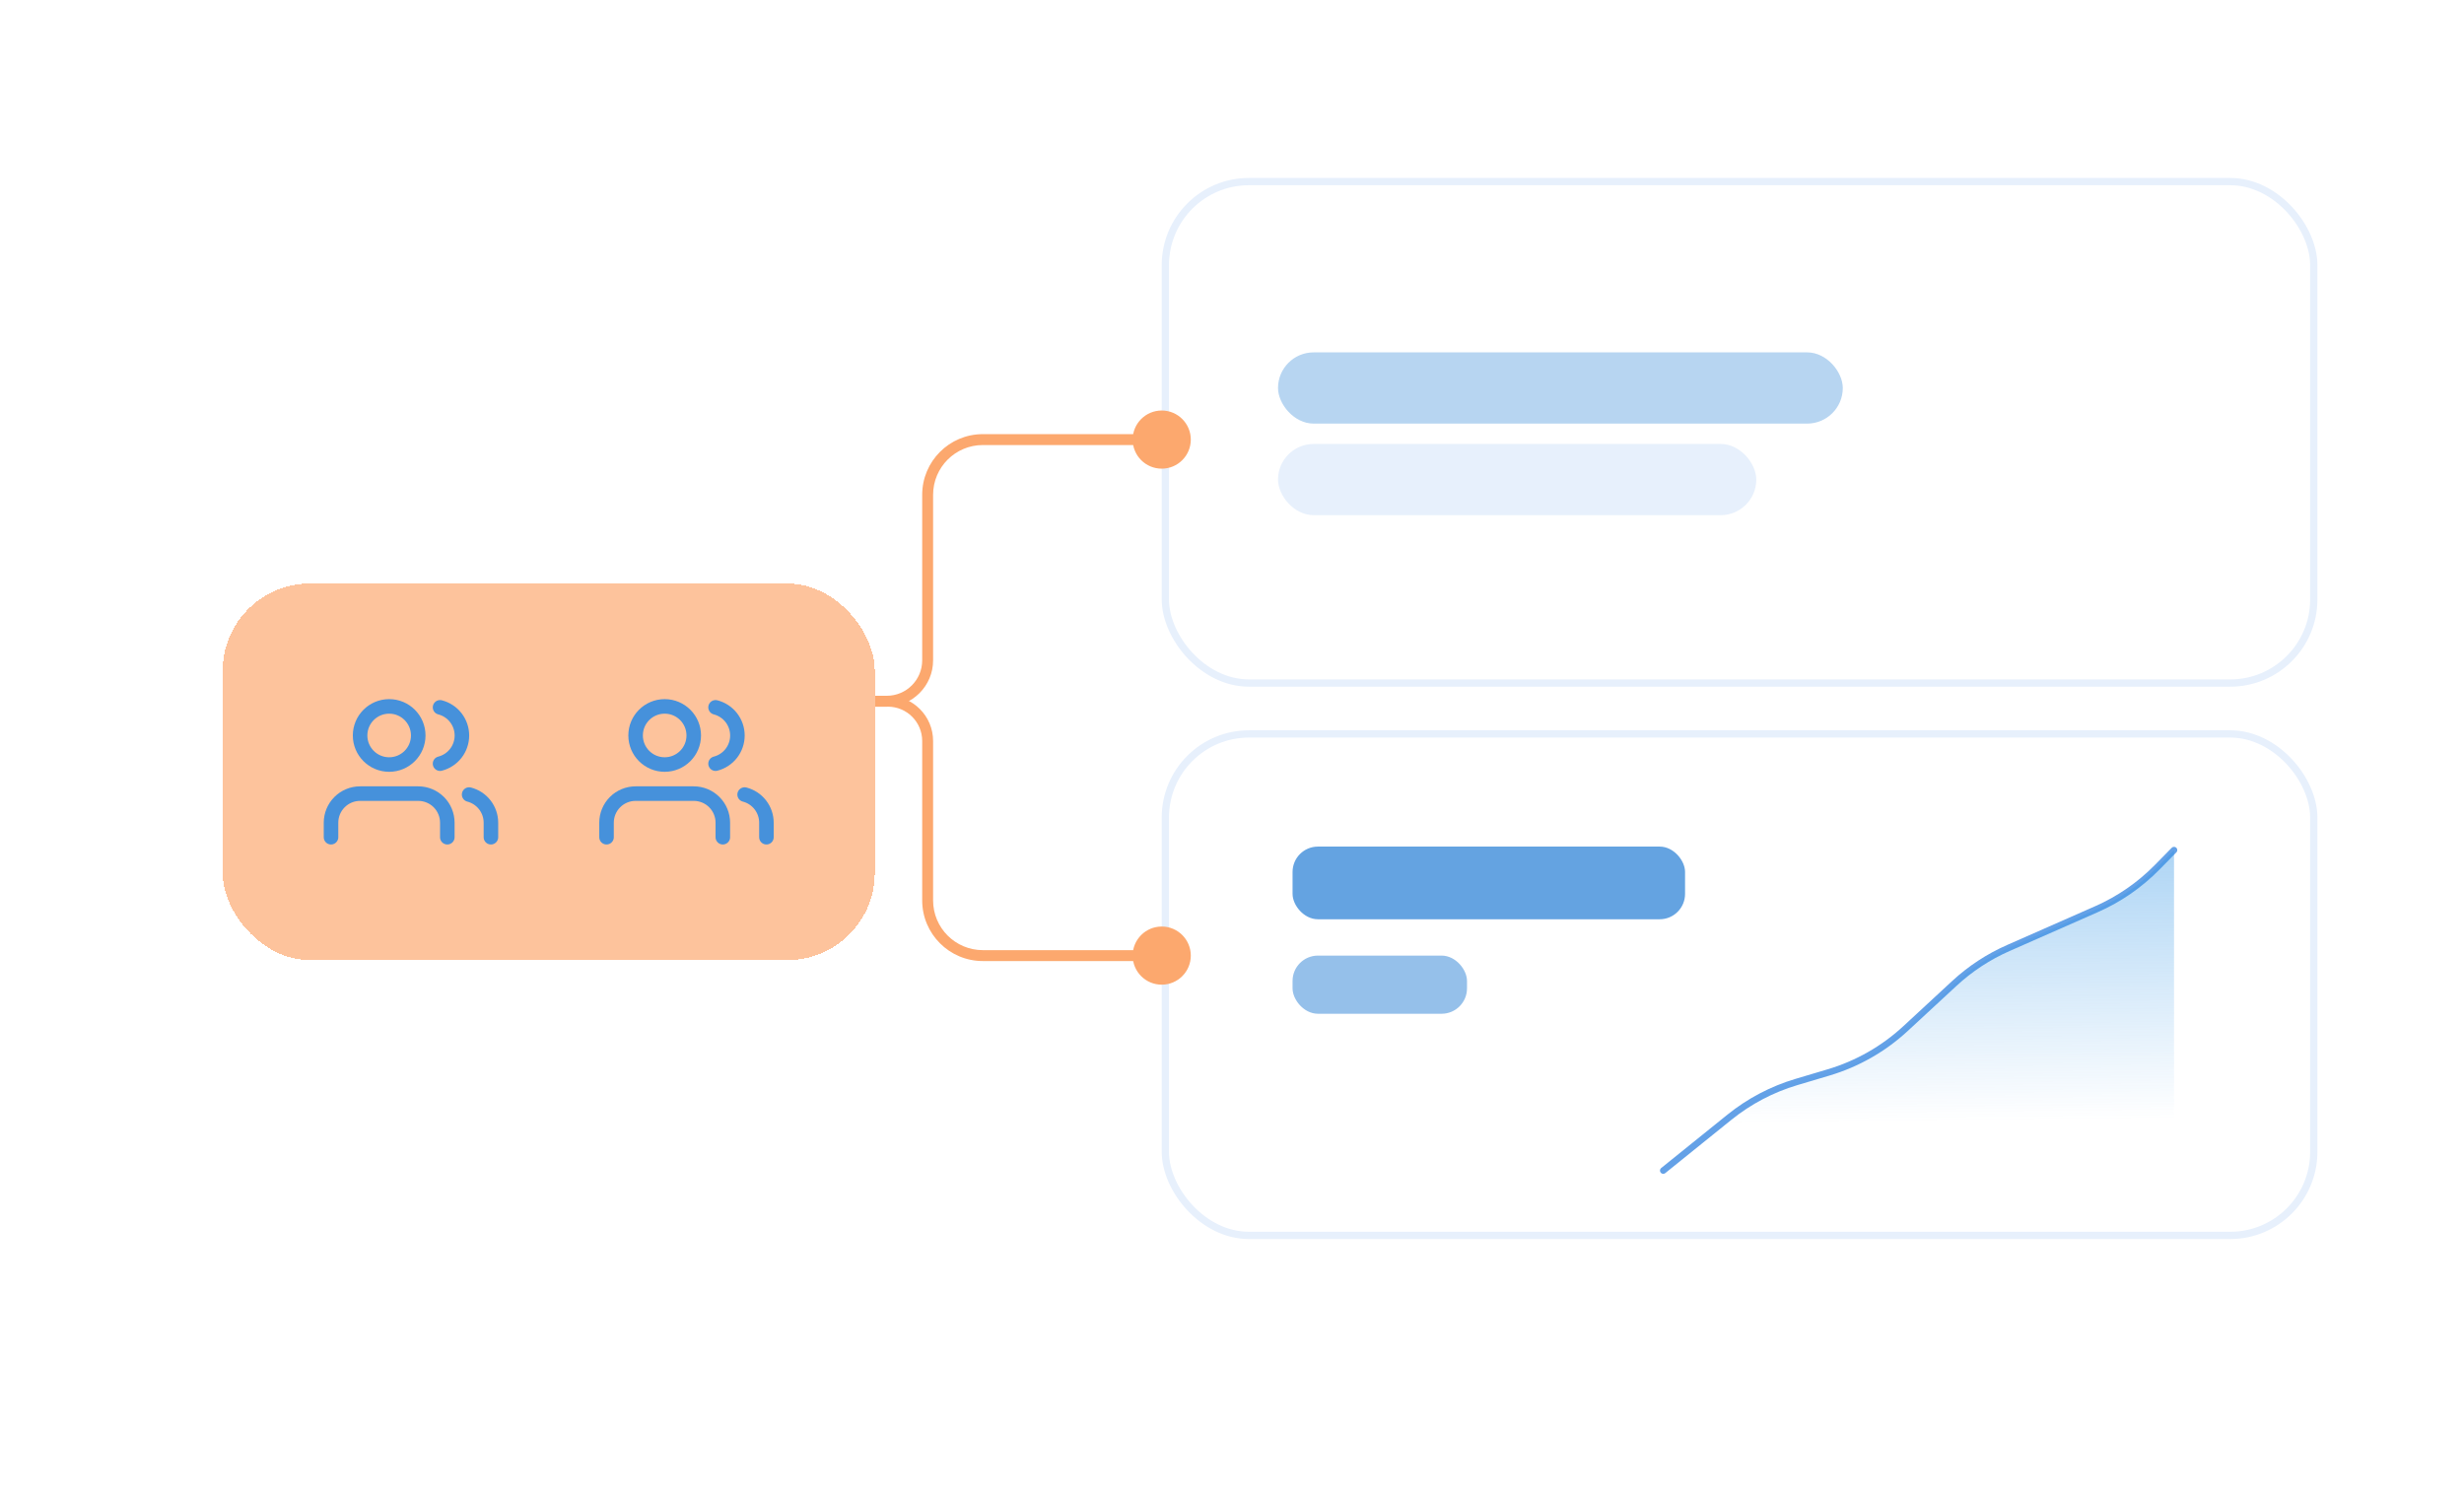 <svg width="339" height="206" viewBox="0 0 339 206" fill="none" xmlns="http://www.w3.org/2000/svg">
<mask id="mask0_8074_7031" style="mask-type:alpha" maskUnits="userSpaceOnUse" x="0" y="0" width="339" height="206">
<rect width="339" height="206" fill="#D9D9D9"/>
</mask>
<g mask="url(#mask0_8074_7031)">
<rect x="160.332" y="24.984" width="158" height="69" rx="11.5" fill="white"/>
<rect x="160.332" y="24.984" width="158" height="69" rx="11.5" stroke="#E7F0FC"/>
<rect x="175.832" y="48.484" width="77.7" height="9.8" rx="4.9" fill="#B7D5F1"/>
<rect x="175.832" y="61.084" width="65.8" height="9.8" rx="4.9" fill="#E7F0FC"/>
<rect x="160.332" y="100.984" width="158" height="69" rx="11.5" fill="white"/>
<rect x="160.332" y="100.984" width="158" height="69" rx="11.5" stroke="#E7F0FC"/>
<path d="M228.832 161.06L237.944 153.715C240.665 151.521 243.789 149.879 247.139 148.88L251.587 147.555C255.53 146.38 259.15 144.317 262.17 141.522L268.879 135.314C271.066 133.29 273.574 131.644 276.301 130.443L288.442 125.095C291.568 123.719 294.402 121.76 296.794 119.322L299.105 116.967" stroke="#64A1E7" stroke-width="0.896" stroke-linecap="round"/>
<path d="M237.944 153.715L228.832 161.06H299.105V116.967L296.794 119.323C294.402 121.76 291.568 123.719 288.442 125.096L276.301 130.443C273.574 131.644 271.066 133.291 268.879 135.315L262.17 141.523C259.15 144.317 255.53 146.381 251.587 147.556L247.139 148.881C243.789 149.879 240.665 151.521 237.944 153.715Z" fill="url(#paint0_linear_8074_7031)" fill-opacity="0.4"/>
<rect x="177.832" y="116.484" width="54" height="10" rx="3.491" fill="#64A3E1"/>
<rect x="177.832" y="131.484" width="24" height="8" rx="3.491" fill="#95C0EA"/>
<path d="M155.832 60.484C155.832 62.694 157.623 64.484 159.832 64.484C162.041 64.484 163.832 62.694 163.832 60.484C163.832 58.275 162.041 56.484 159.832 56.484C157.623 56.484 155.832 58.275 155.832 60.484ZM135.222 60.484V61.234H159.832V60.484V59.734H135.222V60.484ZM127.627 68.079H126.877V90.856H127.627H128.377V68.079H127.627ZM121.999 96.484V95.734H100.832V96.484V97.234H121.999V96.484ZM127.627 90.856H126.877C126.877 93.55 124.693 95.734 121.999 95.734V96.484V97.234C125.521 97.234 128.377 94.379 128.377 90.856H127.627ZM135.222 60.484V59.734C130.613 59.734 126.877 63.471 126.877 68.079H127.627H128.377C128.377 64.299 131.441 61.234 135.222 61.234V60.484Z" fill="#FCA86E"/>
<path d="M155.832 131.484C155.832 129.275 157.623 127.484 159.832 127.484C162.041 127.484 163.832 129.275 163.832 131.484C163.832 133.694 162.041 135.484 159.832 135.484C157.623 135.484 155.832 133.694 155.832 131.484ZM135.222 131.484V130.734H159.832V131.484V132.234H135.222V131.484ZM127.627 123.89H126.877V101.956H127.627H128.377V123.89H127.627ZM122.155 96.484V97.234H100.832V96.484V95.734H122.155V96.484ZM127.627 101.956H126.877C126.877 99.348 124.763 97.234 122.155 97.234V96.484V95.734C125.591 95.734 128.377 98.52 128.377 101.956H127.627ZM135.222 131.484V132.234C130.613 132.234 126.877 128.498 126.877 123.89H127.627H128.377C128.377 127.67 131.441 130.734 135.222 130.734V131.484Z" fill="#FCA86E"/>
<g filter="url(#filter0_d_8074_7031)">
<rect x="20.832" y="70.484" width="89.714" height="51.809" rx="12" fill="#FDC39C" shape-rendering="crispEdges"/>
<g clip-path="url(#clip0_8074_7031)">
<path d="M51.736 105.389V103.389C51.736 102.328 51.315 101.311 50.565 100.56C49.815 99.81 48.797 99.389 47.736 99.389H39.736C38.675 99.389 37.658 99.81 36.908 100.56C36.158 101.311 35.736 102.328 35.736 103.389V105.389" stroke="#4691DB" stroke-width="2" stroke-linecap="round" stroke-linejoin="round"/>
<path d="M43.736 95.389C45.946 95.389 47.736 93.598 47.736 91.389C47.736 89.18 45.946 87.389 43.736 87.389C41.527 87.389 39.736 89.18 39.736 91.389C39.736 93.598 41.527 95.389 43.736 95.389Z" stroke="#4691DB" stroke-width="2" stroke-linecap="round" stroke-linejoin="round"/>
<path d="M57.736 105.389V103.389C57.736 102.503 57.441 101.642 56.898 100.941C56.355 100.241 55.594 99.74 54.736 99.519" stroke="#4691DB" stroke-width="2" stroke-linecap="round" stroke-linejoin="round"/>
<path d="M50.736 87.519C51.597 87.739 52.359 88.24 52.904 88.941C53.449 89.643 53.744 90.506 53.744 91.394C53.744 92.282 53.449 93.145 52.904 93.847C52.359 94.548 51.597 95.049 50.736 95.269" stroke="#4691DB" stroke-width="2" stroke-linecap="round" stroke-linejoin="round"/>
</g>
<g clip-path="url(#clip1_8074_7031)">
<path d="M89.641 105.389V103.389C89.641 102.328 89.219 101.311 88.469 100.56C87.719 99.81 86.701 99.389 85.641 99.389H77.641C76.58 99.389 75.562 99.81 74.812 100.56C74.062 101.311 73.641 102.328 73.641 103.389V105.389" stroke="#4691DB" stroke-width="2" stroke-linecap="round" stroke-linejoin="round"/>
<path d="M81.641 95.389C83.85 95.389 85.641 93.598 85.641 91.389C85.641 89.18 83.85 87.389 81.641 87.389C79.431 87.389 77.641 89.18 77.641 91.389C77.641 93.598 79.431 95.389 81.641 95.389Z" stroke="#4691DB" stroke-width="2" stroke-linecap="round" stroke-linejoin="round"/>
<path d="M95.641 105.389V103.389C95.64 102.503 95.345 101.642 94.802 100.941C94.259 100.241 93.499 99.74 92.641 99.519" stroke="#4691DB" stroke-width="2" stroke-linecap="round" stroke-linejoin="round"/>
<path d="M88.641 87.519C89.501 87.739 90.264 88.24 90.808 88.941C91.353 89.643 91.648 90.506 91.648 91.394C91.648 92.282 91.353 93.145 90.808 93.847C90.264 94.548 89.501 95.049 88.641 95.269" stroke="#4691DB" stroke-width="2" stroke-linecap="round" stroke-linejoin="round"/>
</g>
</g>
</g>
<defs>
<filter id="filter0_d_8074_7031" x="20.832" y="70.484" width="109.324" height="71.42" filterUnits="userSpaceOnUse" color-interpolation-filters="sRGB">
<feFlood flood-opacity="0" result="BackgroundImageFix"/>
<feColorMatrix in="SourceAlpha" type="matrix" values="0 0 0 0 0 0 0 0 0 0 0 0 0 0 0 0 0 0 127 0" result="hardAlpha"/>
<feOffset dx="9.806" dy="9.806"/>
<feGaussianBlur stdDeviation="4.903"/>
<feComposite in2="hardAlpha" operator="out"/>
<feColorMatrix type="matrix" values="0 0 0 0 0.624 0 0 0 0 0.678 0 0 0 0 0.729 0 0 0 0.2 0"/>
<feBlend mode="normal" in2="BackgroundImageFix" result="effect1_dropShadow_8074_7031"/>
<feBlend mode="normal" in="SourceGraphic" in2="effect1_dropShadow_8074_7031" result="shape"/>
</filter>
<linearGradient id="paint0_linear_8074_7031" x1="263.947" y1="116.967" x2="264.325" y2="154.314" gradientUnits="userSpaceOnUse">
<stop stop-color="#3395E5"/>
<stop offset="1" stop-color="#3395E5" stop-opacity="0"/>
</linearGradient>
<clipPath id="clip0_8074_7031">
<rect width="24" height="24" fill="white" transform="translate(34.736 84.389)"/>
</clipPath>
<clipPath id="clip1_8074_7031">
<rect width="24" height="24" fill="white" transform="translate(72.641 84.389)"/>
</clipPath>
</defs>
</svg>
